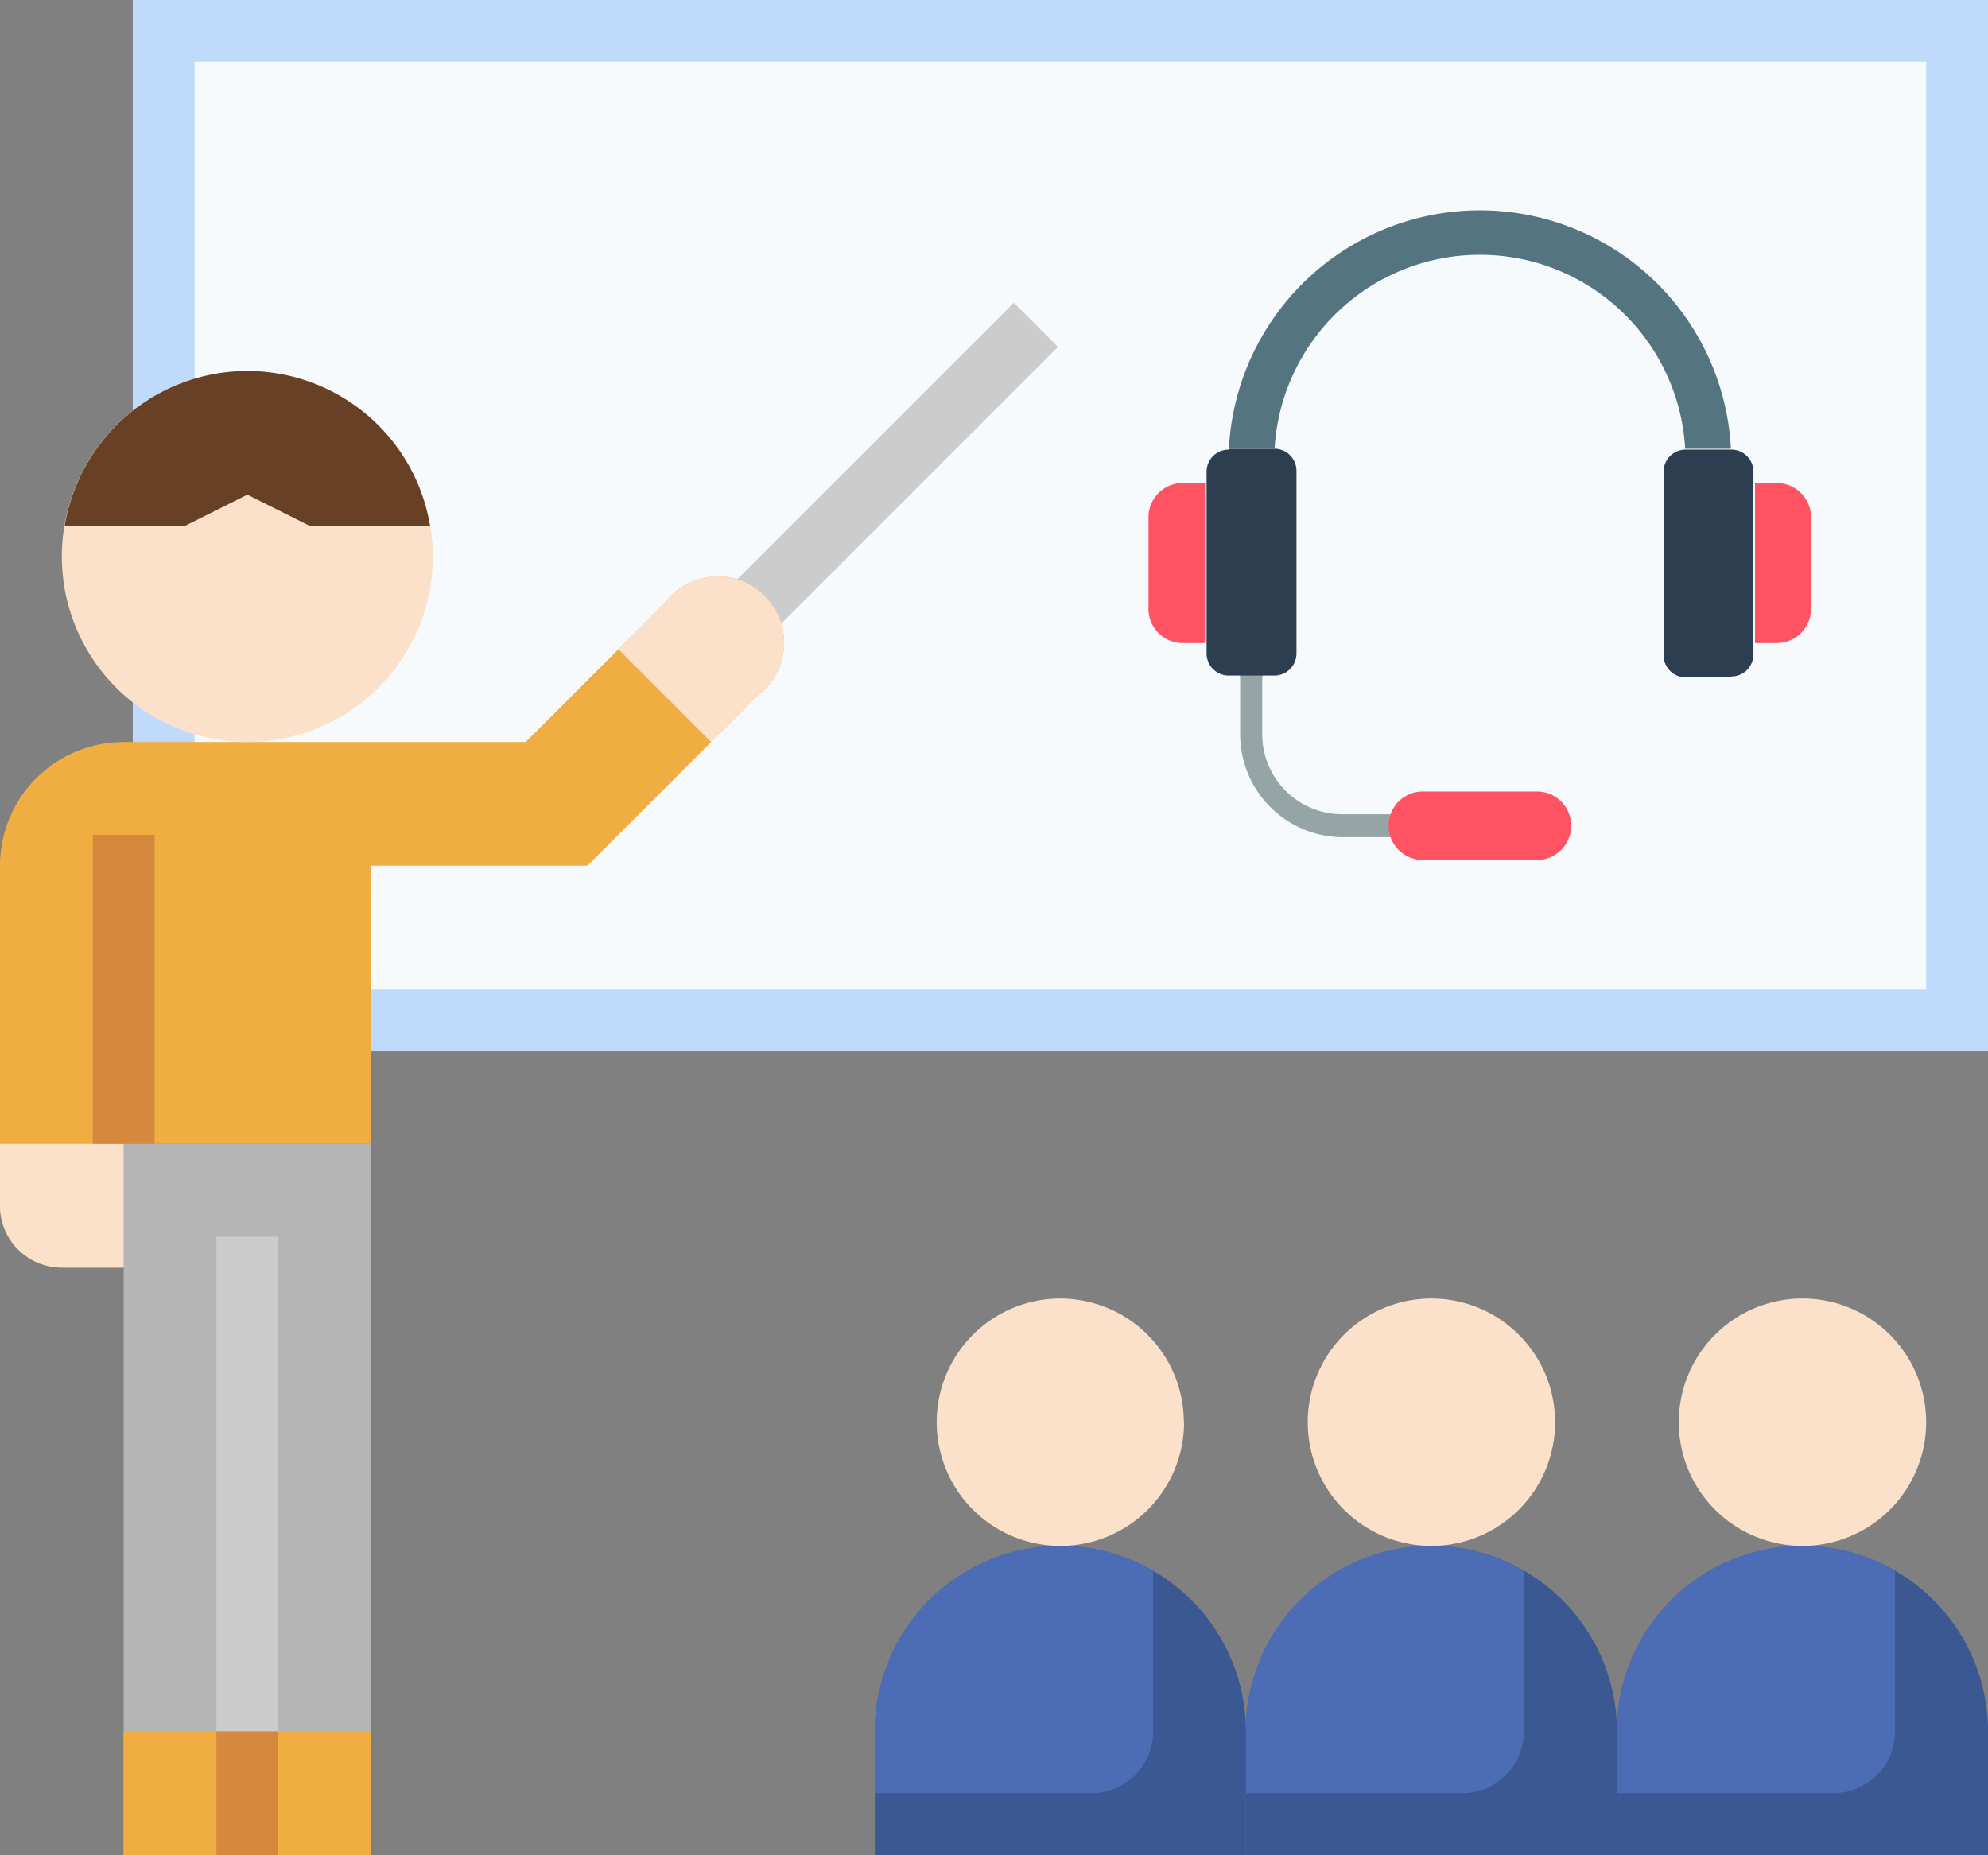 <svg xmlns="http://www.w3.org/2000/svg" viewBox="0 0 90.01 84"><rect x="0" y="0" width="90.01" height="84" fill="#808080" stroke="none"/><title>アセット 6</title><polyline points="13.01 47.6 6.01 47.6 6.01 0 90.01 0 90.01 47.6 29.81 47.6" fill="#c0dafc"/><rect x="8.81" y="2.8" width="78.4" height="42" fill="#f7fafd"/><polyline points="5.6 51.8 5.6 84 16.8 84 16.8 51.8" fill="#b5b5b5"/><rect x="5.6" y="78.4" width="11.2" height="5.6" fill="#f0ae42"/><path d="M31.9,27.71l14-14,2,2-14,14Z" fill="#ccc"/><path d="M16.8,51.8H5.6v5.6H2.8A2.8,2.8,0,0,1,0,54.6V39.2a5.6,5.6,0,0,1,5.6-5.6H23.8l6.3-6.3a3,3,0,1,1,4.2,4.2l-7.7,7.7H16.8Z" fill="#f0ae42"/><path d="M28,29.4l2.1-2.1a3,3,0,1,1,4.2,4.2l-2.1,2.1" fill="#fbe1ca"/><path d="M0,51.8H5.6v5.6H2.8A2.8,2.8,0,0,1,0,54.6Z" fill="#fbe1ca"/><path d="M19.6,25.2a8.4,8.4,0,1,1-2.46-5.94A8.4,8.4,0,0,1,19.6,25.2Z" fill="#fbe1ca"/><path d="M11.2,16.8a8.39,8.39,0,0,0-8.27,7H8.4l2.8-1.4L14,23.8h5.47a8.39,8.39,0,0,0-8.27-7Z" fill="#674025"/><path d="M53.61,64.4A5.6,5.6,0,1,1,48,58.8a5.6,5.6,0,0,1,5.6,5.6Z" fill="#fbe1ca"/><path d="M70.41,64.4a5.6,5.6,0,1,1-5.6-5.6,5.6,5.6,0,0,1,5.6,5.6Z" fill="#fbe1ca"/><path d="M87.21,64.4a5.6,5.6,0,1,1-5.6-5.6,5.6,5.6,0,0,1,5.6,5.6Z" fill="#fbe1ca"/><path d="M73.21,84V78.4a8.4,8.4,0,0,1,16.8,0V84Z" fill="#3b5892"/><rect x="9.8" y="56" width="2.8" height="22.4" fill="#ccc"/><path d="M83,81.2a2.8,2.8,0,0,0,2.8-2.8V71.13a8.39,8.39,0,0,0-12.6,7.27v2.8Z" fill="#4c6cb5"/><path d="M56.41,84V78.4a8.4,8.4,0,1,1,16.8,0V84Z" fill="#3b5892"/><path d="M66.21,81.2A2.8,2.8,0,0,0,69,78.4V71.13a8.39,8.39,0,0,0-12.6,7.27v2.8Z" fill="#4c6cb5"/><path d="M39.61,84V78.4a8.4,8.4,0,1,1,16.8,0V84Z" fill="#3b5892"/><path d="M49.41,81.2a2.8,2.8,0,0,0,2.8-2.8V71.13a8.39,8.39,0,0,0-12.6,7.27v2.8Z" fill="#4c6cb5"/><rect x="4.2" y="37.8" width="2.8" height="14" fill="#d5883e"/><rect x="9.8" y="78.4" width="2.8" height="5.6" fill="#d5883e"/><path d="M62.87,37.91H60.8a4.66,4.66,0,0,1-4.65-4.66V30.67a.52.52,0,1,1,1,0v2.58a3.62,3.62,0,0,0,3.62,3.62h2.07a.52.52,0,0,1,.52.52.52.52,0,0,1-.52.52Z" fill="#95a5a5"/><path d="M55.63,20.32H57.7a1,1,0,0,1,1,1v8.27a1,1,0,0,1-1,1H55.63a1,1,0,0,1-1-1V21.36a1,1,0,0,1,1-1Z" fill="#2c3e50"/><path d="M53.56,21.87h1v7.25h-1A1.55,1.55,0,0,1,52,27.56V23.43a1.55,1.55,0,0,1,1.55-1.56Z" fill="#ff5364"/><path d="M78.39,30.67H76.32a1,1,0,0,1-1-1V21.36a1,1,0,0,1,1-1h2.07a1,1,0,0,1,1,1v8.27a1,1,0,0,1-1,1Z" fill="#2c3e50"/><path d="M80.46,29.12h-1V21.87h1A1.56,1.56,0,0,1,82,23.43v4.13a1.56,1.56,0,0,1-1.55,1.56Z" fill="#ff5364"/><path d="M78.37,20.32a11.38,11.38,0,0,0-22.73,0h2.07a9.31,9.31,0,0,1,18.59,0Z" fill="#547580"/><path d="M64.42,35.84h5.17a1.55,1.55,0,1,1,0,3.1H64.42a1.55,1.55,0,0,1,0-3.1Z" fill="#ff5364"/></svg>